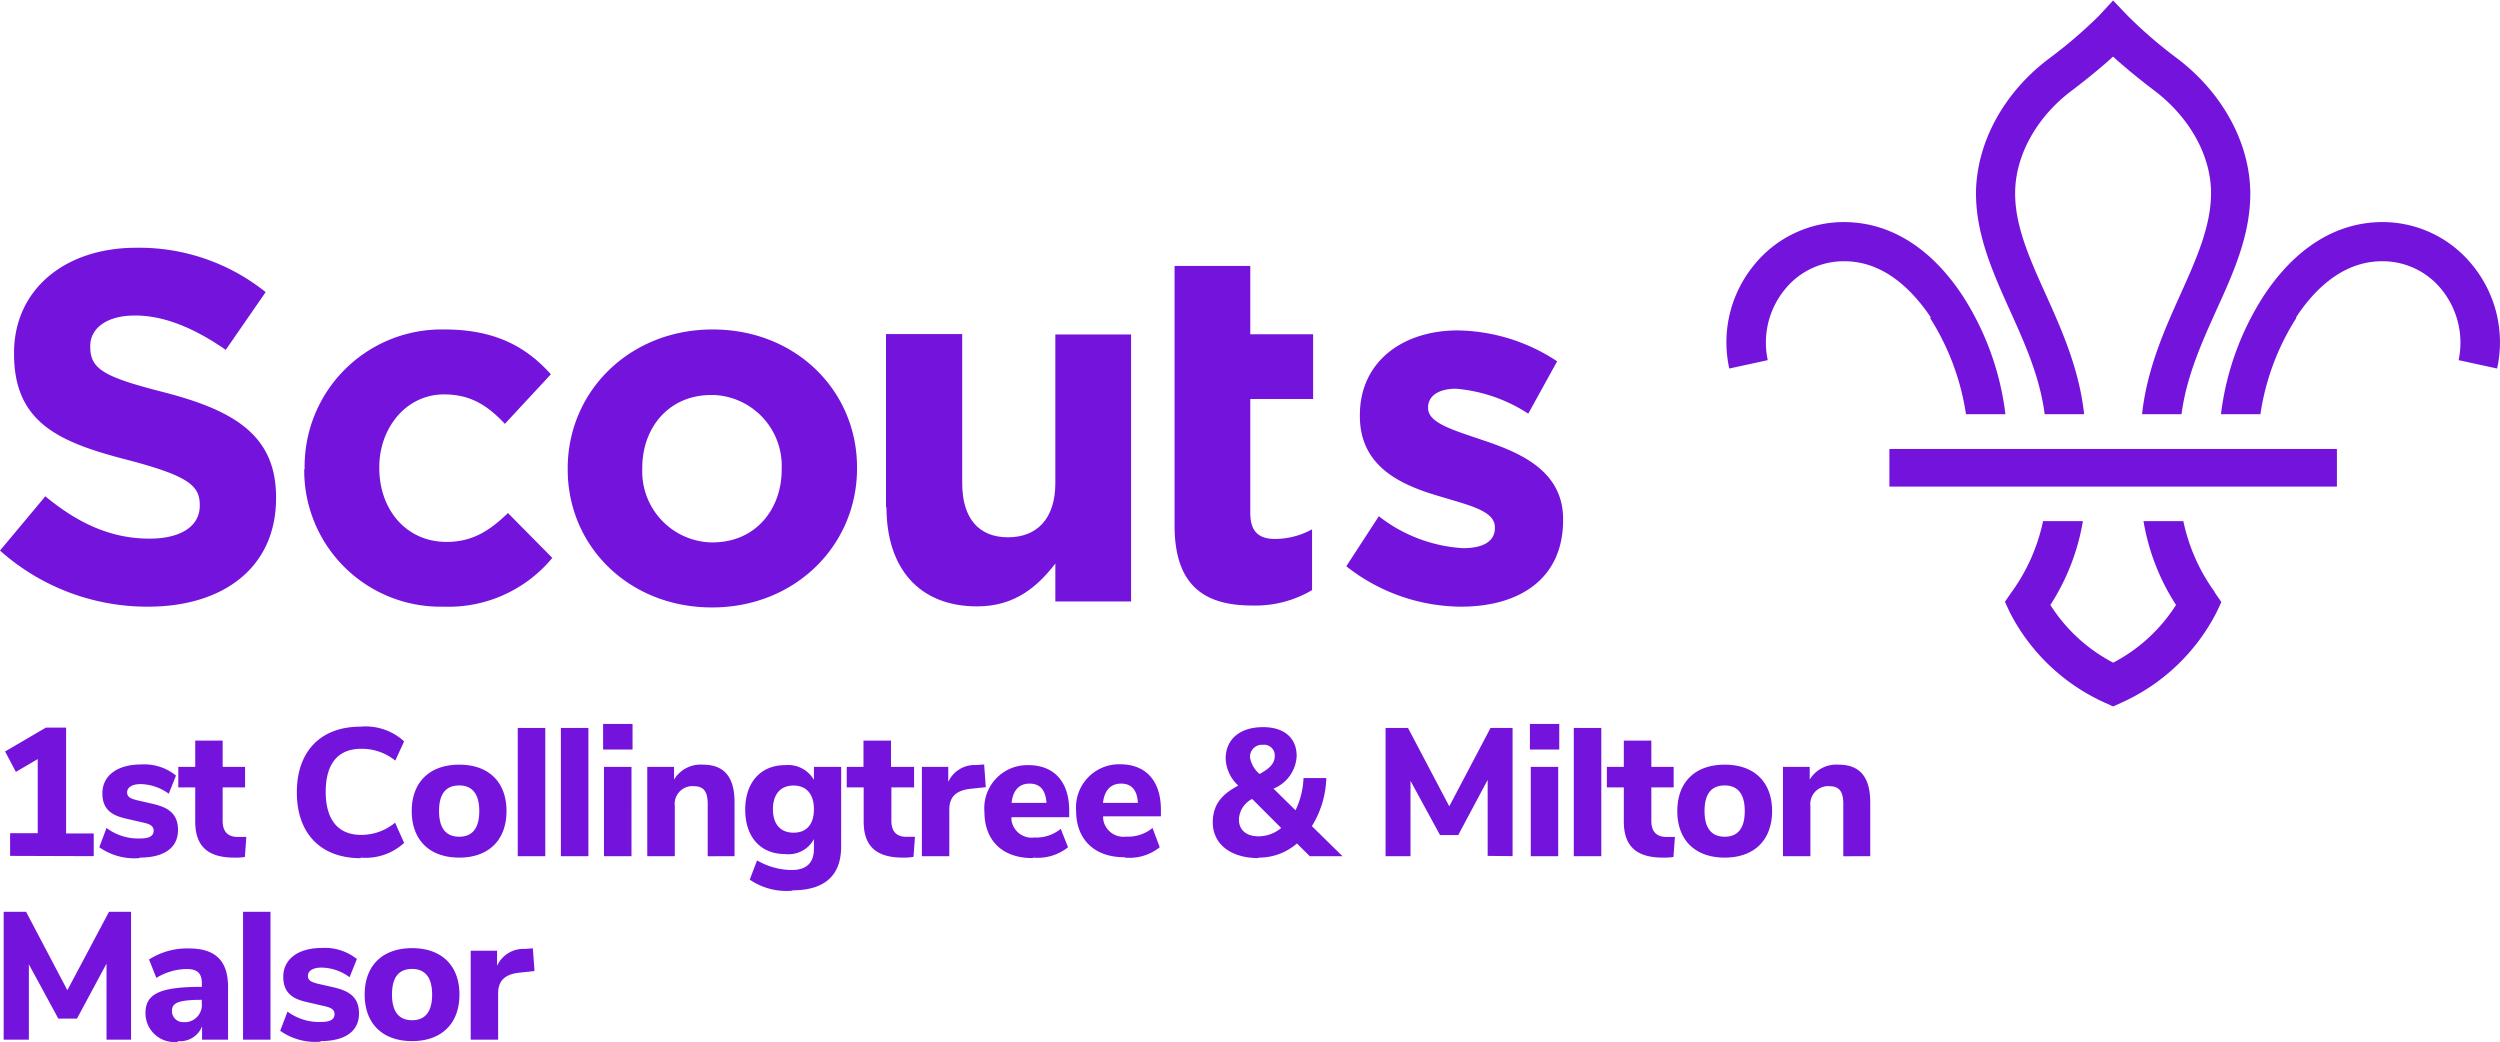 <svg id="Layer_1" data-name="Layer 1" xmlns="http://www.w3.org/2000/svg" viewBox="0 0 259.82 108.29"><defs><style>.cls-1{fill:#7413dc;}</style></defs><path class="cls-1" d="M0,57.17l4.71-5.64c3.26,2.69,6.68,4.4,10.82,4.4,3.26,0,5.23-1.29,5.23-3.41v-.11c0-2-1.24-3-7.3-4.61-7.3-1.86-12-3.88-12-11.08v-.1c0-6.57,5.28-10.92,12.68-10.92a21,21,0,0,1,13.47,4.61l-4.15,6c-3.21-2.23-6.37-3.57-9.42-3.57s-4.66,1.4-4.66,3.16V36c0,2.38,1.55,3.16,7.82,4.76,7.35,1.92,11.49,4.56,11.49,10.88v.1C28.69,58.93,23.2,63,15.39,63A23,23,0,0,1,0,57.17" transform="translate(0 0.05)"/><path class="cls-1" d="M31.66,48.74v-.11a14.24,14.24,0,0,1,14-14.44h.5c5.23,0,8.5,1.76,11.09,4.66L52.47,44c-1.76-1.87-3.52-3.06-6.32-3.06-3.93,0-6.73,3.47-6.73,7.56v.1c0,4.25,2.74,7.67,7,7.67,2.64,0,4.46-1.14,6.37-3l4.61,4.66A14,14,0,0,1,46.06,63,14.16,14.16,0,0,1,31.62,49.13v-.46" transform="translate(0 0.05)"/><path class="cls-1" d="M81.24,48.74v-.11A7.37,7.37,0,0,0,74.17,41h-.23c-4.5,0-7.19,3.47-7.19,7.56v.1a7.38,7.38,0,0,0,7.08,7.66h.22c4.5,0,7.19-3.47,7.19-7.56M59,48.74v-.11c0-8,6.42-14.44,15.07-14.44s15,6.37,15,14.34v.1c0,8-6.42,14.45-15.07,14.45S59,56.71,59,48.74" transform="translate(0 0.05)"/><path class="cls-1" d="M92.08,52.67v-18H100V50.15c0,3.72,1.76,5.64,4.76,5.64s4.92-1.92,4.92-5.64V34.71h7.87V62.46h-7.87V58.52c-1.81,2.33-4.14,4.45-8.13,4.45-6,0-9.42-3.93-9.42-10.3" transform="translate(0 0.05)"/><path class="cls-1" d="M122.07,54.59v-27h7.87v7.1h6.53v6.73h-6.53V53.27c0,1.81.78,2.69,2.54,2.69a8,8,0,0,0,3.88-1v6.32a11.58,11.58,0,0,1-6.21,1.6c-4.82,0-8.08-1.91-8.08-8.33" transform="translate(0 0.05)"/><path class="cls-1" d="M139.93,58.78l3.37-5.18a15.68,15.68,0,0,0,8.75,3.32c2.27,0,3.31-.83,3.31-2.07v-.11c0-1.71-2.69-2.28-5.75-3.21-3.88-1.14-8.28-3-8.28-8.33v-.11c0-5.64,4.56-8.8,10.15-8.8a19.17,19.17,0,0,1,10.35,3.21l-3,5.44a16.27,16.27,0,0,0-7.51-2.59c-1.91,0-2.9.83-2.9,1.91v.11c0,1.55,2.64,2.28,5.64,3.31,3.89,1.3,8.39,3.16,8.39,8.23V54c0,6.16-4.6,9-10.61,9a19.42,19.42,0,0,1-11.91-4.19" transform="translate(0 0.05)"/><path class="cls-1" d="M200.59,33a25.71,25.71,0,0,1,3.73,10h4.1A29.23,29.23,0,0,0,204,30.73c-3.28-5-7.55-7.69-12.35-7.7h0a12,12,0,0,0-9.4,4.52,12.66,12.66,0,0,0-2.53,10.7l4-.87a8.72,8.72,0,0,1,1.72-7.28,7.87,7.87,0,0,1,6.23-3h0c4.25,0,7.21,3.18,9,5.84" transform="translate(0 0.05)"/><path class="cls-1" d="M230.18,61.49a19.31,19.31,0,0,1-3.27-7.38h-4.14a23,23,0,0,0,3.38,8.71,17.13,17.13,0,0,1-6.53,6h0a17.05,17.05,0,0,1-6.53-6,23,23,0,0,0,3.38-8.71h-4.14a19.31,19.31,0,0,1-3.27,7.38l-.69,1,.49,1.07A20.6,20.6,0,0,0,218.8,73l.81.37h0l.82-.37a20.58,20.58,0,0,0,9.93-9.41l.5-1.07-.69-1Z" transform="translate(0 0.05)"/><path class="cls-1" d="M238.65,33a25.49,25.49,0,0,0-3.73,10h-4.1a29.23,29.23,0,0,1,4.42-12.27c3.28-5,7.55-7.69,12.35-7.7h0a12,12,0,0,1,9.4,4.52,12.66,12.66,0,0,1,2.53,10.7l-4-.87a8.79,8.79,0,0,0-1.72-7.28,7.87,7.87,0,0,0-6.23-3h0c-4.25,0-7.21,3.18-8.95,5.84" transform="translate(0 0.05)"/><path class="cls-1" d="M212.5,43h4.1c-.51-4.72-2.36-8.84-4-12.48s-3.19-7.08-3.17-10.5c0-3.94,2.28-8,6-10.74.65-.5,2.51-1.92,4.18-3.45,1.67,1.53,3.52,2.95,4.18,3.45,3.73,2.79,6,6.8,6,10.74,0,3.42-1.53,6.86-3.17,10.5s-3.49,7.76-4,12.48h4.1c.51-3.9,2.09-7.41,3.62-10.81,1.83-4,3.55-7.88,3.53-12.2-.05-5.21-2.9-10.43-7.64-14a47,47,0,0,1-5.13-4.43L219.61,0l-1.49,1.61A48.07,48.07,0,0,1,213,6c-4.74,3.54-7.59,8.76-7.64,14,0,4.32,1.7,8.15,3.52,12.2,1.54,3.4,3.12,6.91,3.62,10.81" transform="translate(0 0.05)"/><polygon class="cls-1" points="196.36 50.57 242.87 50.57 242.87 46.66 196.36 46.66 196.36 50.57 196.36 50.57"/><path class="cls-1" d="M9.74,88.93V86.57H6.87v-11H4.77L.53,78.05l1.12,2.12,2.27-1.33v7.7H1.05V88.9Zm4.76.15c2.54,0,4-1,4-2.87s-1.25-2.4-2.72-2.74l-1.57-.36c-.51-.14-1-.27-1-.8s.51-.87,1.42-.87a5.16,5.16,0,0,1,2.91,1l.75-1.89a5.24,5.24,0,0,0-3.65-1.15c-2.43,0-4,1.15-4,3s1.21,2.36,2.61,2.66l1.51.35c.6.13,1.21.28,1.21.86s-.49.82-1.4.82A5.49,5.49,0,0,1,11.07,86l-.75,2a6.31,6.31,0,0,0,4.19,1.13Zm9.85,0a5.71,5.71,0,0,0,1.1-.07l.15-2.08c-.32,0-.63,0-.91,0-1,0-1.55-.55-1.55-1.66V81.78h2.33V79.65H23.14V76.92H20.29v2.73H18.53v2.13h1.76v3.56c0,2.55,1.3,3.74,4.06,3.74Zm13.15,0A5.91,5.91,0,0,0,42,87.55l-.94-2.1a5.51,5.51,0,0,1-3.52,1.27c-2.4,0-3.69-1.57-3.69-4.48s1.27-4.47,3.69-4.47A5.51,5.51,0,0,1,41.08,79L42,77a5.91,5.91,0,0,0-4.52-1.53c-4.15,0-6.63,2.55-6.63,6.83s2.49,6.84,6.63,6.84Zm10.23,0c3.06,0,4.91-1.83,4.91-4.84s-1.85-4.82-4.91-4.82-4.94,1.8-4.94,4.82S44.65,89.08,47.73,89.08Zm0-7.5c1.36,0,2.08.9,2.08,2.66s-.7,2.67-2.08,2.67-2.1-.89-2.1-2.67S46.33,81.58,47.73,81.58Zm8.94,7.35V75.6H53.81V88.93Zm4.48,0V75.6H58.29V88.93Zm4.48,0V79.65H62.77v9.28Zm.11-11.08V75.19H62.68v2.66Zm10.6,11.08v-5.6c0-2.62-1.07-3.91-3.29-3.91a3.23,3.23,0,0,0-3,1.55V79.65H67.27v9.28h2.86v-5.2a1.85,1.85,0,0,1,1.62-2.07,1.61,1.61,0,0,1,.38,0c1,0,1.42.57,1.42,1.82v5.46Zm6,3.55c3.36,0,5.08-1.53,5.08-4.55V79.65H84.59V81a3.1,3.1,0,0,0-3-1.53c-2.52,0-4.14,1.78-4.14,4.63s1.6,4.61,4.14,4.61a3,3,0,0,0,3-1.55v1c0,1.47-.77,2.21-2.34,2.21a7.32,7.32,0,0,1-3.57-1l-.76,2a6.76,6.76,0,0,0,4.41,1.15Zm.13-10.89c1.34,0,2.12.89,2.12,2.46s-.76,2.44-2.12,2.44-2.14-.89-2.14-2.44S81.11,81.59,82.47,81.59Zm11.38,7.49A5.65,5.65,0,0,0,94.94,89l.15-2.08c-.32,0-.62,0-.9,0-1,0-1.55-.55-1.55-1.66V81.78H95V79.65H92.6V76.92H89.74v2.73H88v2.13h1.76v3.56c0,2.55,1.31,3.74,4.07,3.74Zm4.81-.15V84.09c0-1.44.84-2,2.18-2.16l1.61-.17-.17-2.36-.84.06a3,3,0,0,0-2.89,1.76V79.65H95.81v9.28Zm8.76.15A5,5,0,0,0,111,88l-.76-1.91a4,4,0,0,1-2.74.9,2.12,2.12,0,0,1-2.38-1.8c0-.1,0-.21,0-.31h6v-.7c0-3-1.59-4.71-4.24-4.71a4.47,4.47,0,0,0-4.57,4.84c0,3,1.87,4.82,5,4.82Zm-.4-7.69c1.13,0,1.66.75,1.74,2h-3.63C105.26,82.22,105.81,81.39,107,81.39Zm9.9,7.69A5,5,0,0,0,120.53,88L119.78,86a4,4,0,0,1-2.74.9,2.13,2.13,0,0,1-2.39-1.83,2.64,2.64,0,0,1,0-.28h6v-.7c0-3-1.58-4.71-4.23-4.71a4.48,4.48,0,0,0-4.58,4.84c0,2.95,1.88,4.82,5,4.82Zm-.4-7.69c1.14,0,1.67.75,1.74,2h-3.63C114.77,82.22,115.31,81.39,116.52,81.39Zm14.27,7.69a6,6,0,0,0,4-1.47l1.33,1.32h3.4l-3.18-3.12a10,10,0,0,0,1.5-5h-2.37a8.32,8.32,0,0,1-.83,3.35l-2.29-2.25a3.85,3.85,0,0,0,2.41-3.39c0-1.89-1.31-3-3.5-3-2.38,0-3.88,1.25-3.88,3.27a4,4,0,0,0,1.31,2.8c-1.14.64-2.65,1.55-2.65,3.82s1.87,3.72,4.76,3.72ZM130.15,83l3,3a3.69,3.69,0,0,1-2.33.87c-1.29,0-2.06-.65-2.06-1.74A2.49,2.49,0,0,1,130.1,83Zm1.14-5.65a1.11,1.11,0,0,1,1.19,1,.61.61,0,0,1,0,.19c0,1-1,1.51-1.57,1.85a2.87,2.87,0,0,1-1-1.72A1.25,1.25,0,0,1,131,77.36a1,1,0,0,1,.24,0ZM157.2,88.93V75.6h-2.29l-4.29,8.15-4.29-8.15H144V88.93h2.59V81.1l3.07,5.64h1.89L154.61,81v7.9Zm4.74,0V79.65h-2.85v9.28Zm.11-11.08V75.19H159v2.66Zm4.37,11.08V75.6h-2.86V88.93Zm6.41.15a5.6,5.6,0,0,0,1.09-.07l.15-2.08c-.32,0-.62,0-.9,0-1,0-1.55-.55-1.55-1.66V81.78h2.32V79.65h-2.32V76.92h-2.86v2.73H167v2.13h1.76v3.56c0,2.55,1.31,3.74,4.07,3.74Zm6.42,0c3.07,0,4.92-1.83,4.92-4.84s-1.85-4.82-4.92-4.82-4.93,1.8-4.93,4.82S176.17,89.08,179.25,89.08Zm0-7.5c1.36,0,2.08.9,2.08,2.66s-.7,2.67-2.08,2.67-2.1-.89-2.1-2.67S177.85,81.58,179.25,81.58Z" transform="translate(0 0.05)"/><path class="cls-1" d="M194.37,88.93v-5.6c0-2.62-1.08-3.91-3.29-3.91a3.23,3.23,0,0,0-3,1.55V79.65H185.3v9.28h2.85v-5.2a1.87,1.87,0,0,1,1.64-2.07,1.45,1.45,0,0,1,.36,0c1,0,1.42.57,1.42,1.82v5.46Z" transform="translate(0 0.05)"/><path class="cls-1" d="M13.62,108V94.71H11.33L7,102.86,2.71,94.71H.38V108H3v-7.83l3.06,5.64H8l3.07-5.71V108Zm4.85.15A2.45,2.45,0,0,0,21,106.62V108h2.7v-5.48c0-2.73-1.32-4-4.07-4a7.31,7.31,0,0,0-4.14,1.15l.76,1.91a6.17,6.17,0,0,1,3.12-.92c1.15,0,1.61.43,1.61,1.51v.34c-4.35,0-5.86.72-5.86,2.72a3,3,0,0,0,3.36,3Zm2.5-4.29v.32a1.8,1.8,0,0,1-1.59,2H19.1a1.16,1.16,0,0,1-1.23-1.09V105C17.87,104.14,18.64,103.86,21,103.86ZM28.11,108V94.71H25.26V108Zm5.2.15c2.53,0,4-1,4-2.87s-1.25-2.4-2.73-2.74L33,102.18c-.51-.14-1-.27-1-.8s.51-.87,1.42-.87a5,5,0,0,1,2.91,1l.76-1.89a5.34,5.34,0,0,0-3.65-1.15c-2.44,0-4,1.15-4,3s1.21,2.36,2.61,2.66l1.51.35c.61.13,1.21.28,1.21.86s-.49.82-1.4.82a5.48,5.48,0,0,1-3.49-1.08l-.76,2a6.34,6.34,0,0,0,4.2,1.13Zm9.52,0c3.07,0,4.92-1.83,4.92-4.84s-1.85-4.82-4.92-4.82-4.93,1.8-4.93,4.82S39.75,108.15,42.83,108.15Zm0-7.5c1.36,0,2.08.9,2.08,2.66s-.7,2.67-2.08,2.67-2.09-.89-2.09-2.67S41.43,100.65,42.83,100.65ZM51.77,108v-4.8c0-1.44.83-2,2.18-2.16l1.6-.17-.17-2.36-.83.06a3,3,0,0,0-2.89,1.76V98.76H48.92V108Z" transform="translate(0 0.05)"/></svg>